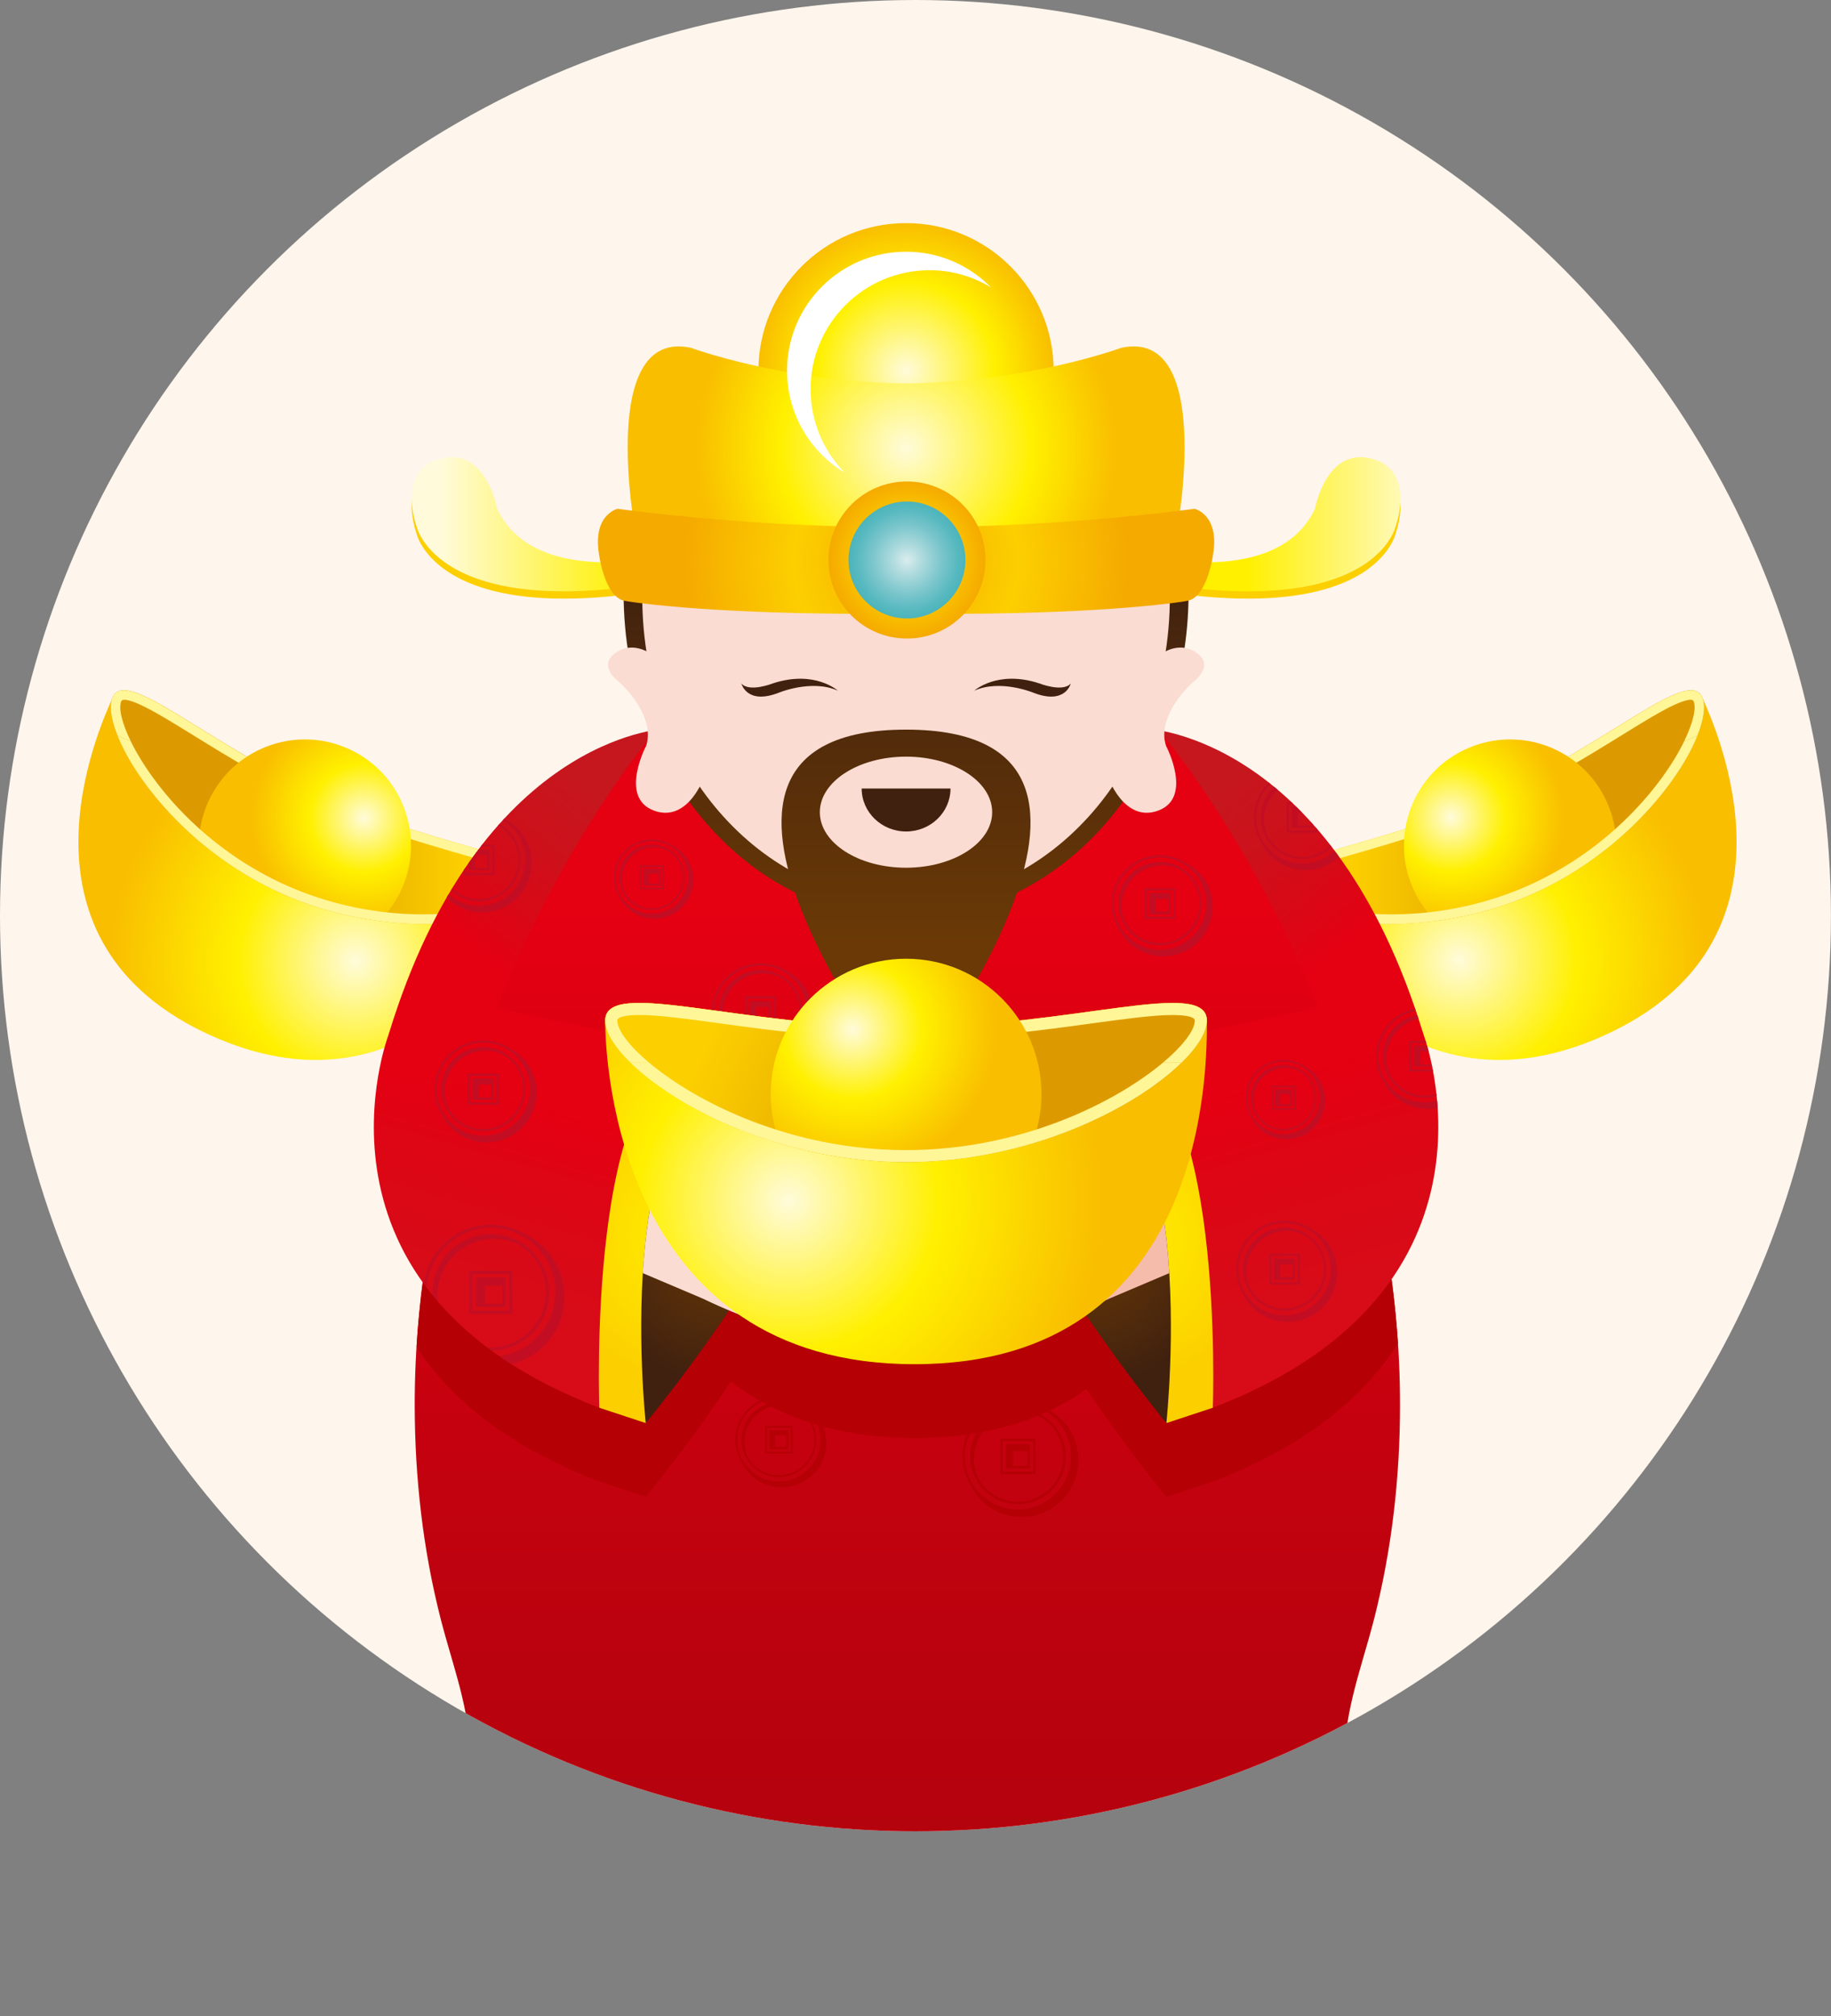<?xml version="1.0" encoding="UTF-8"?><svg id="Layer_1" xmlns="http://www.w3.org/2000/svg" xmlns:xlink="http://www.w3.org/1999/xlink" viewBox="0 0 333.51 367.17"><rect x="0" y="0" width="333.51" height="367.17" fill="#808080" stroke="none"/><defs><style>.cls-1{fill:url(#linear-gradient-2);}.cls-2{fill:url(#radial-gradient-7);}.cls-3{fill:url(#radial-gradient-10);}.cls-4{fill:#f5bbab;}.cls-5{fill:#fff;}.cls-6{fill:url(#radial-gradient-8);}.cls-7{fill:url(#linear-gradient-6);}.cls-8{fill:url(#radial-gradient-5);}.cls-9{fill:url(#radial-gradient-4);}.cls-10{fill:url(#linear-gradient-11);}.cls-11{fill:url(#radial-gradient-6);}.cls-12{fill:url(#radial-gradient-12);}.cls-13{fill:url(#linear-gradient-10);}.cls-14{fill:url(#radial-gradient);}.cls-15{fill:#fadcd2;}.cls-16{fill:url(#radial-gradient-13);}.cls-17{fill:#b50005;}.cls-18{fill:url(#linear-gradient-5);}.cls-19{fill:url(#radial-gradient-15);}.cls-20{fill:url(#radial-gradient-2);}.cls-21{fill:#fef5ec;}.cls-22,.cls-23{fill:none;}.cls-24{fill:#fff697;}.cls-25{fill:url(#radial-gradient-3);}.cls-26{fill:url(#linear-gradient-7);}.cls-23{clip-path:url(#clippath);}.cls-27{fill:url(#linear-gradient-9);}.cls-28{fill:url(#radial-gradient-14);}.cls-29{fill:url(#linear-gradient-3);}.cls-30{fill:#c30d23;}.cls-31{fill:url(#linear-gradient);}.cls-32{fill:#40210f;}.cls-33{fill:url(#linear-gradient-4);}.cls-34{fill:url(#radial-gradient-11);}.cls-35{fill:url(#radial-gradient-9);}.cls-36{fill:url(#linear-gradient-8);}.cls-37{fill:url(#linear-gradient-12);}.cls-38{fill:#fccf00;}</style><radialGradient id="radial-gradient" cx="6978.02" cy="3021.33" fx="6978.02" fy="3021.33" r="44.68" gradientTransform="translate(7668.47 242.48) rotate(-156.08) scale(1 -1)" gradientUnits="userSpaceOnUse"><stop offset="0" stop-color="#fffbda"/><stop offset=".48" stop-color="#fff000"/><stop offset="1" stop-color="#f9be00"/></radialGradient><linearGradient id="linear-gradient" x1="6971.38" y1="2987.84" x2="7002.09" y2="3001.71" gradientTransform="translate(7668.47 242.48) rotate(-156.08) scale(1 -1)" gradientUnits="userSpaceOnUse"><stop offset="0" stop-color="#fccf00"/><stop offset="1" stop-color="#dd9a00"/></linearGradient><radialGradient id="radial-gradient-2" cx="6987.17" cy="2996.91" fx="6987.17" fy="2996.91" r="20.55" xlink:href="#radial-gradient"/><radialGradient id="radial-gradient-3" cx="4402.73" cy="1878.92" fx="4402.73" fy="1878.92" r="44.68" gradientTransform="translate(-4520.57 242.48) rotate(-23.92)" xlink:href="#radial-gradient"/><linearGradient id="linear-gradient-2" x1="4396.1" y1="1845.43" x2="4426.81" y2="1859.3" gradientTransform="translate(-4520.57 242.48) rotate(-23.92)" xlink:href="#linear-gradient"/><radialGradient id="radial-gradient-4" cx="4411.89" cy="1854.5" fx="4411.89" fy="1854.5" r="20.55" gradientTransform="translate(-4520.57 242.48) rotate(-23.92)" xlink:href="#radial-gradient"/><clipPath id="clippath"><circle class="cls-22" cx="166.75" cy="166.75" r="166.75"/></clipPath><linearGradient id="linear-gradient-3" x1="8177.74" y1="148.34" x2="8154.71" y2="176.8" gradientTransform="translate(8394.24) rotate(-180) scale(1 -1)" gradientUnits="userSpaceOnUse"><stop offset="0" stop-color="#c6171e"/><stop offset=".37" stop-color="#cd111b"/><stop offset=".94" stop-color="#e20213"/><stop offset="1" stop-color="#e50012"/></linearGradient><linearGradient id="linear-gradient-4" x1="113.57" y1="148.34" x2="90.54" y2="176.8" gradientTransform="matrix(1,0,0,1,0,0)" xlink:href="#linear-gradient-3"/><linearGradient id="linear-gradient-5" x1="8229.27" y1="355.32" x2="8229.27" y2="165.82" gradientTransform="translate(8394.54) rotate(-180) scale(1 -1)" gradientUnits="userSpaceOnUse"><stop offset="0" stop-color="#b2030e"/><stop offset=".26" stop-color="#b9020e"/><stop offset=".66" stop-color="#ce0110"/><stop offset="1" stop-color="#e50012"/></linearGradient><linearGradient id="linear-gradient-6" x1="165.04" y1="171.68" x2="165.04" y2="103.44" gradientUnits="userSpaceOnUse"><stop offset="0" stop-color="#6a3906"/><stop offset="1" stop-color="#40210f"/></linearGradient><radialGradient id="radial-gradient-5" cx="165.04" cy="67.52" fx="165.04" fy="67.52" r="26.89" gradientUnits="userSpaceOnUse"><stop offset="0" stop-color="#fffbda"/><stop offset=".6" stop-color="#fff000"/><stop offset="1" stop-color="#f9be00"/></radialGradient><radialGradient id="radial-gradient-6" cx="165.04" cy="81.62" fx="165.04" fy="81.62" r="38.18" xlink:href="#radial-gradient-5"/><linearGradient id="linear-gradient-7" x1="227.05" y1="95.47" x2="260.64" y2="95.47" gradientUnits="userSpaceOnUse"><stop offset="0" stop-color="#fff000"/><stop offset="1" stop-color="#fffbda"/></linearGradient><linearGradient id="linear-gradient-8" x1="114.58" y1="95.47" x2="80.28" y2="95.47" xlink:href="#linear-gradient-7"/><radialGradient id="radial-gradient-7" cx="165.04" cy="102.22" fx="165.04" fy="102.22" r="40.26" gradientUnits="userSpaceOnUse"><stop offset="0" stop-color="#f5aa00"/><stop offset=".51" stop-color="#fccf00"/><stop offset="1" stop-color="#f5aa00"/></radialGradient><linearGradient id="linear-gradient-9" x1="165.03" y1="171.68" x2="165.03" y2="103.44" xlink:href="#linear-gradient-6"/><radialGradient id="radial-gradient-8" cx="165.2" cy="101.98" fx="165.2" fy="101.98" r="14.3" xlink:href="#radial-gradient-7"/><radialGradient id="radial-gradient-9" cx="165.2" cy="101.98" fx="165.2" fy="101.98" r="10.65" gradientUnits="userSpaceOnUse"><stop offset="0" stop-color="#daecee"/><stop offset=".23" stop-color="#b2dcdf"/><stop offset=".59" stop-color="#7bc6cc"/><stop offset=".86" stop-color="#58b9c0"/><stop offset="1" stop-color="#4cb4bc"/></radialGradient><linearGradient id="linear-gradient-10" x1="9466.47" y1="2747.06" x2="9476.56" y2="2712.2" gradientTransform="translate(9564.17 2941.91) rotate(-147.88) scale(1 -1)" gradientUnits="userSpaceOnUse"><stop offset="0" stop-color="#d70c18"/><stop offset=".65" stop-color="#de0514"/><stop offset="1" stop-color="#e50012"/></linearGradient><radialGradient id="radial-gradient-10" cx="-24.23" cy="-253.02" fx="-24.23" fy="-253.02" r="27.65" gradientTransform="translate(170.97 475.28) rotate(-4.46)" gradientUnits="userSpaceOnUse"><stop offset="0" stop-color="#fff000"/><stop offset="1" stop-color="#fccf00"/></radialGradient><radialGradient id="radial-gradient-11" cx="-19.04" cy="-250.85" fx="-19.04" fy="-250.85" r="25.26" gradientTransform="translate(170.97 475.28) rotate(-4.46)" gradientUnits="userSpaceOnUse"><stop offset="0" stop-color="#6a3906"/><stop offset="1" stop-color="#40210f"/></radialGradient><linearGradient id="linear-gradient-11" x1="2636.55" y1="-1540.9" x2="2647.82" y2="-1579.84" gradientTransform="translate(-1169.93 2941.91) rotate(-32.12)" xlink:href="#linear-gradient-10"/><radialGradient id="radial-gradient-12" cx="8015.24" cy="374.33" fx="8015.24" fy="374.33" r="27.65" gradientTransform="translate(8223.27 475.28) rotate(-175.54) scale(1 -1)" xlink:href="#radial-gradient-10"/><radialGradient id="radial-gradient-13" cx="8020.44" cy="376.51" fx="8020.44" fy="376.51" r="25.26" gradientTransform="translate(8223.27 475.28) rotate(-175.54) scale(1 -1)" xlink:href="#radial-gradient-11"/><radialGradient id="radial-gradient-14" cx="143.62" cy="218.64" fx="143.62" fy="218.64" r="57.01" gradientTransform="matrix(1,0,0,1,0,0)" xlink:href="#radial-gradient"/><linearGradient id="linear-gradient-12" x1="135.15" y1="175.91" x2="174.33" y2="193.61" gradientTransform="matrix(1,0,0,1,0,0)" xlink:href="#linear-gradient"/><radialGradient id="radial-gradient-15" cx="155.3" cy="187.48" fx="155.3" fy="187.48" r="26.23" gradientTransform="matrix(1,0,0,1,0,0)" xlink:href="#radial-gradient"/></defs><circle class="cls-21" cx="166.75" cy="166.75" r="166.75"/><path class="cls-14" d="m20.53,126.99c-2.51,5.66-20.23,44.67,18.27,61.75,38.09,16.9,57.74-21.25,60.25-26.91,2.51-5.66-17.95-6.95-39.64-16.57-21.68-9.62-36.37-23.92-38.88-18.26Z"/><path class="cls-31" d="m20.53,126.99c-2.51,5.66,9.38,26.25,31.07,35.87,21.69,9.62,44.94,4.62,47.45-1.04,2.51-5.66-17.95-6.95-39.64-16.57-21.68-9.62-36.37-23.92-38.88-18.26Z"/><path class="cls-24" d="m97.47,161.12c.3-.67-1.7-1.64-2.57-2.03-2.5-1.11-6.39-2.23-10.9-3.54-7.16-2.07-16.07-4.65-25.29-8.73-9.21-4.09-17.1-8.96-23.44-12.88-4-2.47-7.44-4.6-9.95-5.71-.87-.39-2.93-1.21-3.22-.55-.54,1.21.06,3.91,1.74,7.35l-2.44-1.08c-1.2-3.02-1.53-5.49-.88-6.96,2.51-5.66,17.2,8.64,38.88,18.26,21.69,9.62,42.15,10.91,39.64,16.57-.65,1.47-2.7,2.89-5.75,4.02l-2.44-1.08c3.68-1.06,6.08-2.43,6.62-3.64Z"/><path class="cls-20" d="m63.37,136.32c9.76,4.33,14.16,15.75,9.83,25.5-1.01,2.28-2.42,4.25-4.09,5.91-5.66-.74-11.64-2.27-17.51-4.87-5.87-2.6-11.01-6.01-15.36-9.71.1-2.35.62-4.72,1.63-7,4.32-9.76,15.74-14.16,25.5-9.83Z"/><path class="cls-24" d="m21.4,133.95l2.44,1.08c3.85,7.86,13.41,19.59,28.45,26.26,15.04,6.67,30.16,5.89,38.56,3.47l2.44,1.08c-8.72,3.24-25.64,4.15-41.7-2.98-16.06-7.12-26.75-20.27-30.19-28.91Z"/><path class="cls-25" d="m310.06,126.99c2.51,5.66,20.23,44.67-18.27,61.75-38.09,16.9-57.74-21.25-60.25-26.91-2.51-5.66,17.95-6.95,39.64-16.57,21.68-9.62,36.37-23.92,38.88-18.26Z"/><path class="cls-1" d="m310.06,126.99c2.51,5.66-9.38,26.25-31.07,35.87-21.69,9.62-44.94,4.62-47.45-1.04-2.51-5.66,17.95-6.95,39.64-16.57,21.68-9.62,36.37-23.92,38.88-18.26Z"/><path class="cls-24" d="m233.11,161.12c-.3-.67,1.7-1.64,2.57-2.03,2.5-1.11,6.39-2.23,10.9-3.54,7.16-2.07,16.07-4.65,25.29-8.73,9.21-4.09,17.1-8.96,23.44-12.88,4-2.47,7.44-4.6,9.95-5.71.87-.39,2.93-1.21,3.22-.55.54,1.21-.06,3.91-1.74,7.35l2.44-1.08c1.2-3.02,1.53-5.49.88-6.96-2.51-5.66-17.2,8.64-38.88,18.26-21.69,9.62-42.15,10.91-39.64,16.57.65,1.47,2.7,2.89,5.75,4.02l2.44-1.08c-3.68-1.06-6.08-2.43-6.62-3.64Z"/><path class="cls-9" d="m267.22,136.32c-9.76,4.33-14.16,15.75-9.83,25.5,1.01,2.28,2.42,4.25,4.1,5.91,5.66-.74,11.64-2.27,17.51-4.87,5.87-2.6,11.01-6.01,15.36-9.71-.1-2.35-.62-4.72-1.63-7-4.32-9.76-15.74-14.16-25.5-9.83Z"/><path class="cls-24" d="m309.19,133.95l-2.44,1.08c-3.85,7.86-13.41,19.59-28.45,26.26-15.04,6.67-30.16,5.89-38.56,3.47l-2.44,1.08c8.72,3.24,25.64,4.15,41.7-2.98,16.06-7.12,26.75-20.27,30.19-28.91Z"/><g class="cls-23"><path class="cls-29" d="m209.12,132.74s33.66,1.43,50.16,55.64l-19.51,15.08-30.64-70.72Z"/><path class="cls-33" d="m120.95,132.74s-33.66,1.43-50.16,55.64l19.51,15.08,30.64-70.72Z"/><path class="cls-18" d="m208.47,129.71c15.43,18.22,27.04,40.53,35.08,62.88,7.31,20.33,11.49,41.84,11.46,63.48-.02,13.07-1.49,26.07-4.72,38.75-2.17,8.49-5.47,16.84-5.41,25.72.06,8.1,3.38,15.1,6.51,22.41,2.61,6.11,6.62,14.09-.19,19.22-12.81,9.62-33.27,4.08-44.31-5.71-6.73-5.96-10.23-13.76-18.32-18.39,0,0-12.07,2.33-21.13,22.6,0,0-1.19,3.15-2.16,3.15s-2.17-3.15-2.17-3.15c-9.05-20.27-21.13-22.6-21.13-22.6-8.08,4.63-11.59,12.43-18.31,18.39-11.04,9.79-31.51,15.33-44.31,5.71-6.81-5.12-2.8-13.11-.19-19.22,3.13-7.32,6.46-14.31,6.51-22.41.06-8.88-3.24-17.24-5.41-25.72-3.24-12.67-4.7-25.67-4.73-38.75-.04-21.64,4.15-43.15,11.46-63.48,8.04-22.35,19.65-44.65,35.08-62.88h86.4Z"/><path class="cls-7" d="m216.49,108.04c0,32.71-23.04,59.23-51.45,59.23s-51.45-26.52-51.45-59.23,23.04-36.38,51.45-36.38,51.45,3.67,51.45,36.38Z"/><path class="cls-15" d="m213.08,108.8c0,30.54-21.51,55.31-48.04,55.31s-48.05-24.76-48.05-55.31,21.51-33.97,48.05-33.97,48.04,3.42,48.04,33.97Z"/><path class="cls-8" d="m191.92,67.52c0,14.85-12.04,26.89-26.89,26.89s-26.89-12.04-26.89-26.89,12.04-26.89,26.89-26.89,26.89,12.04,26.89,26.89Z"/><path class="cls-11" d="m204.23,63.34s-16.62,6.18-39.19,6.5c-22.58-.32-39.19-6.5-39.19-6.5-16.97-3.65-10.18,33.15-10.18,33.15l47.57,3.4v.26l1.8-.13,1.8.13v-.26l47.58-3.4s6.79-36.81-10.18-33.15Z"/><path class="cls-38" d="m200.2,100.69s31.36,10.2,39.32-6.72c0,0,1.98-10.98,9.95-9.21,8.67,1.93,4.73,12.44,4.73,12.44,0,0-4.42,20.26-56.24,7.72l1.35-4.45"/><path class="cls-26" d="m200.2,99.37s31.36,10.2,39.32-6.72c0,0,1.98-10.97,9.95-9.21,8.67,1.93,4.73,12.44,4.73,12.44,0,0-4.42,20.26-56.24,7.71l1.35-4.45"/><path class="cls-38" d="m129.88,100.69s-31.35,10.2-39.32-6.72c0,0-1.98-10.98-9.95-9.21-8.67,1.93-4.73,12.44-4.73,12.44,0,0,4.42,20.26,56.24,7.72l-1.35-4.45"/><path class="cls-36" d="m129.88,99.37s-31.35,10.2-39.32-6.72c0,0-1.98-10.97-9.95-9.21-8.67,1.93-4.73,12.44-4.73,12.44,0,0,4.42,20.26,56.24,7.71l-1.35-4.45"/><path class="cls-32" d="m165.04,151.42c4.46,0,8.09-3.5,8.09-7.82h-16.18c0,4.31,3.63,7.82,8.1,7.82Z"/><path class="cls-32" d="m152.64,125.8s-4.21-3.85-11.83-1.36c0,0-4.3,1.71-5.77.03,0,0,.96,3.94,6.75,1.7,0,0,6.07-2.55,10.85-.38Z"/><path class="cls-32" d="m177.43,125.8s4.21-3.85,11.84-1.36c0,0,4.29,1.71,5.77.03,0,0-.96,3.94-6.76,1.7,0,0-6.07-2.55-10.85-.38Z"/><path class="cls-2" d="m165.04,111.72c28.59.42,46.53-1.46,51.21-2.3,3.74-.67,4.73-8.61,4.73-8.61,1.13-7.1-3.38-8.15-3.38-8.15-19.11,2.48-37.05,3.35-52.57,3.39h0c-15.52-.04-33.46-.91-52.56-3.39,0,0-4.51,1.06-3.38,8.15,0,0,.98,7.94,4.72,8.61,4.68.83,22.62,2.71,51.22,2.3h.02Z"/><path class="cls-27" d="m165.03,132.87c-51.02,0,0,65.24,0,65.24,0,0,51.02-65.24,0-65.24Zm0,25.15c-8.67,0-15.7-4.53-15.7-10.11s7.03-10.12,15.7-10.12,15.69,4.53,15.69,10.12-7.03,10.11-15.69,10.11Z"/><path class="cls-15" d="m208.99,121.11s4.32-4.97,8.55-2.49c4.23,2.49-.37,5.71-.37,5.71,0,0-6.62,5.89-4.78,11.5,0,0,4.97,9.38-1.38,11.77-6.35,2.39-9.29-6.35-9.29-6.35l7.27-20.14Z"/><path class="cls-15" d="m121.09,121.11s-4.32-4.97-8.55-2.49c-4.23,2.49.37,5.71.37,5.71,0,0,6.62,5.89,4.78,11.5,0,0-4.97,9.38,1.38,11.77,6.35,2.39,9.29-6.35,9.29-6.35l-7.27-20.14Z"/><path class="cls-6" d="m179.5,101.98c0,7.9-6.4,14.3-14.3,14.3s-14.3-6.4-14.3-14.3,6.4-14.3,14.3-14.3,14.3,6.4,14.3,14.3Z"/><path class="cls-35" d="m175.85,101.98c0,5.88-4.77,10.65-10.65,10.65s-10.65-4.77-10.65-10.65,4.77-10.65,10.65-10.65,10.65,4.77,10.65,10.65Z"/><path class="cls-5" d="m147.64,70.9c0-11.98,9.71-21.69,21.69-21.69,4.09,0,7.91,1.16,11.18,3.13-3.94-4.01-9.41-6.5-15.47-6.5-11.97,0-21.68,9.71-21.68,21.68,0,7.88,4.22,14.76,10.51,18.56-3.84-3.91-6.22-9.27-6.22-15.18Z"/><path class="cls-17" d="m244.73,195.97l-24.9,5.22c0-.77,0-1.41,0-1.88,0-7.9-24.53,1.18-54.8,1.18s-54.8-9.08-54.8-1.18c0,.47.01,1.11.04,1.88l-24.49-5.13c-5.41,15.9-8.88,32.48-9.91,49.24,6,9.16,16.28,18.01,33.44,24.55v-.02l8.31,2.74s7.79-9.4,15.5-21c8.04,6.15,18.85,10.29,33.46,10.29,13.63,0,23.75-3.52,31.3-8.9,7.39,10.95,14.57,19.61,14.57,19.61l8.31-2.74v.02c17.57-6.7,27.93-15.83,33.87-25.22-1.09-16.57-4.55-32.95-9.91-48.67Z"/><path class="cls-30" d="m211.29,172.12c-4.18,0-7.57-3.4-7.57-7.57s3.4-7.57,7.57-7.57,7.57,3.4,7.57,7.57-3.4,7.57-7.57,7.57Zm0-14.76c-3.96,0-7.19,3.22-7.19,7.18s3.23,7.19,7.19,7.19,7.19-3.22,7.19-7.19-3.22-7.18-7.19-7.18Zm1.9,9.08h-3.79v-3.79h3.79v3.79Zm-3.4-.39h3.02v-3.02h-3.02v3.02Z"/><path class="cls-30" d="m204.33,164.97c0-4.08,3.31-7.38,7.38-7.38,1.93,0,3.69.74,5,1.96-1.35-1.46-3.28-2.38-5.42-2.38-4.08,0-7.38,3.31-7.38,7.38,0,2.14.92,4.08,2.37,5.42-1.21-1.31-1.96-3.07-1.96-5Z"/><path class="cls-30" d="m214.09,167.35h-5.6v-5.6h5.6v5.6Zm-5.22-.39h4.83v-4.83h-4.83v4.83Zm4.31-.52h-3.79v-3.79h3.79v3.79Zm-3.4-.39h3.02v-3.02h-3.02v3.02Z"/><path class="cls-30" d="m215.87,157.04c-1.34-.82-2.9-1.29-4.58-1.29-4.85,0-8.8,3.95-8.8,8.8,0,1.68.47,3.25,1.29,4.59,1.48,2.97,4.54,5.01,8.08,5.01,4.98,0,9.02-4.05,9.02-9.02,0-3.54-2.05-6.6-5.02-8.08Zm-4.58,15.92c-4.64,0-8.41-3.77-8.41-8.41s3.78-8.41,8.41-8.41,8.41,3.78,8.41,8.41-3.78,8.41-8.41,8.41Z"/><polygon class="cls-30" points="209.51 162.77 209.48 166.19 210.53 166.19 210.53 163.7 213.05 163.7 213.05 162.66 209.51 162.77"/><path class="cls-30" d="m138.52,191.8c-4.18,0-7.57-3.4-7.57-7.57s3.4-7.57,7.57-7.57,7.57,3.4,7.57,7.57-3.4,7.57-7.57,7.57Zm0-14.76c-3.96,0-7.19,3.22-7.19,7.19s3.23,7.18,7.19,7.18,7.19-3.22,7.19-7.18-3.22-7.19-7.19-7.19Zm1.9,9.08h-3.79v-3.79h3.79v3.79Zm-3.4-.39h3.02v-3.02h-3.02v3.02Z"/><path class="cls-30" d="m131.56,184.65c0-4.08,3.31-7.38,7.38-7.38,1.93,0,3.69.74,5,1.96-1.35-1.46-3.28-2.38-5.42-2.38-4.08,0-7.38,3.31-7.38,7.38,0,2.14.92,4.07,2.37,5.42-1.21-1.32-1.96-3.07-1.96-5Z"/><path class="cls-30" d="m141.32,187.03h-5.6v-5.6h5.6v5.6Zm-5.22-.39h4.83v-4.83h-4.83v4.83Zm4.31-.52h-3.79v-3.79h3.79v3.79Zm-3.4-.39h3.02v-3.02h-3.02v3.02Z"/><path class="cls-30" d="m143.1,176.72c-1.34-.82-2.9-1.29-4.58-1.29-4.85,0-8.8,3.95-8.8,8.8,0,1.68.47,3.25,1.29,4.59,1.48,2.97,4.54,5.01,8.08,5.01,4.98,0,9.02-4.05,9.02-9.02,0-3.54-2.05-6.6-5.02-8.08Zm-4.58,15.92c-4.64,0-8.41-3.78-8.41-8.41s3.78-8.41,8.41-8.41,8.41,3.77,8.41,8.41-3.78,8.41-8.41,8.41Z"/><polygon class="cls-30" points="136.73 182.45 136.71 185.87 137.76 185.87 137.76 183.38 140.28 183.38 140.28 182.34 136.73 182.45"/><path class="cls-30" d="m118.74,165.72c-3.28,0-5.95-2.67-5.95-5.95s2.67-5.95,5.95-5.95,5.95,2.67,5.95,5.95-2.67,5.95-5.95,5.95Zm0-11.6c-3.11,0-5.65,2.54-5.65,5.65s2.53,5.65,5.65,5.65,5.65-2.53,5.65-5.65-2.53-5.65-5.65-5.65Zm1.49,7.14h-2.98v-2.98h2.98v2.98Zm-2.67-.3h2.37v-2.37h-2.37v2.37Z"/><path class="cls-30" d="m113.27,160.1c0-3.2,2.6-5.8,5.8-5.8,1.52,0,2.9.59,3.93,1.54-1.06-1.15-2.58-1.87-4.26-1.87-3.2,0-5.8,2.6-5.8,5.8,0,1.68.72,3.2,1.86,4.26-.95-1.03-1.54-2.41-1.54-3.93Z"/><path class="cls-30" d="m120.94,161.97h-4.41v-4.41h4.41v4.41Zm-4.1-.3h3.8v-3.8h-3.8v3.8Zm3.39-.41h-2.98v-2.98h2.98v2.98Zm-2.67-.3h2.37v-2.37h-2.37v2.37Z"/><path class="cls-30" d="m122.34,153.87c-1.05-.65-2.28-1.02-3.61-1.02-3.81,0-6.91,3.1-6.91,6.92,0,1.32.37,2.56,1.02,3.61,1.16,2.33,3.57,3.94,6.35,3.94,3.91,0,7.09-3.18,7.09-7.09,0-2.78-1.61-5.19-3.94-6.35Zm-3.61,12.51c-3.64,0-6.61-2.97-6.61-6.61s2.97-6.61,6.61-6.61,6.61,2.97,6.61,6.61-2.97,6.61-6.61,6.61Z"/><polygon class="cls-30" points="117.34 158.37 117.32 161.06 118.14 161.06 118.14 159.1 120.12 159.1 120.12 158.29 117.34 158.37"/><path class="cls-13" d="m127.95,191.46l-44.34-9.29s-9.31-3.35-12.82,6.22c0,0-17.9,46.53,38.52,68.03,0,0-2.56-46.52,18.65-64.96Z"/><path class="cls-3" d="m109.16,256.36s-2.36-62.57,17.94-64.95c0,0,12.05.45,18.29,6.15l-27.78,61.59-8.46-2.79Z"/><path class="cls-34" d="m117.62,259.15s-7.29-67.21,21.57-64.01c28.85,3.2-21.57,64.01-21.57,64.01Z"/><path class="cls-15" d="m171.42,236.52l-36.48-16.53-12.08-14.72c-3.62,7.19-5.2,17.16-5.78,26.58l11.04,4.68s32.01,16.01,46.97,6.04c0,0,2.36-3.41-3.67-6.04Z"/><path class="cls-10" d="m202.12,191.46l44.34-9.29s9.32-3.35,12.82,6.22c0,0,17.9,46.53-38.52,68.03,0,0,2.56-46.52-18.65-64.96Z"/><path class="cls-12" d="m220.91,256.36s2.36-62.57-17.94-64.95c0,0-12.05.45-18.29,6.15l27.78,61.59,8.46-2.79Z"/><path class="cls-16" d="m212.45,259.15s7.29-67.21-21.57-64.01c-28.86,3.2,21.57,64.01,21.57,64.01Z"/><path class="cls-4" d="m158.65,236.52l36.48-16.53,12.08-14.72c3.62,7.19,5.2,17.16,5.77,26.58l-11.03,4.68s-32.02,16.01-46.98,6.04c0,0-2.36-3.41,3.68-6.04Z"/><path class="cls-28" d="m219.83,185.87c0,7.91.49,62.56-53.25,62.56s-56.35-54.66-56.35-62.56,24.53,1.19,54.8,1.19,54.8-9.09,54.8-1.19Z"/><path class="cls-37" d="m219.83,185.87c0,7.91-24.53,25.77-54.8,25.77s-54.8-17.86-54.8-25.77,24.53,1.19,54.8,1.19,54.8-9.09,54.8-1.19Z"/><path class="cls-24" d="m112.43,185.87c0-.93,2.83-1.03,4.05-1.03,3.49,0,8.61.7,14.55,1.51,9.42,1.29,21.15,2.9,34.01,2.9s24.59-1.61,34-2.9c5.94-.81,11.06-1.51,14.55-1.51,1.21,0,4.04.1,4.04,1.03,0,1.69-2.09,4.53-5.83,7.67h3.41c2.97-2.9,4.62-5.62,4.62-7.67,0-7.9-24.53,1.19-54.8,1.19s-54.8-9.09-54.8-1.19c0,2.05,1.66,4.77,4.63,7.67h3.41c-3.75-3.14-5.83-5.98-5.83-7.67Z"/><path class="cls-19" d="m165.04,174.59c-13.62,0-24.66,11.05-24.66,24.66,0,3.18.62,6.21,1.72,9.01,6.98,2.07,14.75,3.38,22.94,3.38s15.96-1.32,22.94-3.38c1.1-2.8,1.72-5.82,1.72-9.01,0-13.62-11.04-24.66-24.66-24.66Z"/><path class="cls-24" d="m215.21,193.54h-3.41c-8.55,7.17-25.78,15.9-46.77,15.9s-38.22-8.73-46.77-15.9h-3.41c8.48,8.3,27.75,18.1,50.17,18.1s41.69-9.81,50.17-18.1Z"/><path class="cls-30" d="m233.97,238.69c-4.18,0-7.57-3.4-7.57-7.57s3.4-7.57,7.57-7.57,7.57,3.4,7.57,7.57-3.4,7.57-7.57,7.57Zm0-14.76c-3.96,0-7.19,3.22-7.19,7.18s3.23,7.19,7.19,7.19,7.19-3.22,7.19-7.19-3.22-7.18-7.19-7.18Zm1.9,9.08h-3.79v-3.79h3.79v3.79Zm-3.4-.39h3.02v-3.02h-3.02v3.02Z"/><path class="cls-30" d="m227.01,231.53c0-4.08,3.31-7.38,7.38-7.38,1.93,0,3.69.74,5,1.96-1.35-1.46-3.28-2.38-5.42-2.38-4.08,0-7.38,3.31-7.38,7.38,0,2.14.92,4.08,2.37,5.42-1.21-1.31-1.96-3.07-1.96-5Z"/><path class="cls-30" d="m236.77,233.91h-5.6v-5.6h5.6v5.6Zm-5.22-.39h4.83v-4.83h-4.83v4.83Zm4.31-.52h-3.79v-3.79h3.79v3.79Zm-3.4-.39h3.02v-3.02h-3.02v3.02Z"/><path class="cls-30" d="m238.56,223.61c-1.34-.82-2.9-1.29-4.58-1.29-4.85,0-8.8,3.95-8.8,8.8,0,1.68.47,3.25,1.29,4.59,1.48,2.97,4.54,5.01,8.08,5.01,4.98,0,9.02-4.05,9.02-9.02,0-3.54-2.05-6.6-5.02-8.08Zm-4.58,15.92c-4.64,0-8.41-3.77-8.41-8.41s3.78-8.41,8.41-8.41,8.41,3.78,8.41,8.41-3.78,8.41-8.41,8.41Z"/><polygon class="cls-30" points="232.19 229.33 232.17 232.76 233.21 232.76 233.21 230.27 235.73 230.27 235.73 229.22 232.19 229.33"/><path class="cls-30" d="m88.02,206c-4.21,0-7.65-3.43-7.65-7.65s3.43-7.65,7.65-7.65,7.65,3.43,7.65,7.65-3.43,7.65-7.65,7.65Zm0-14.9c-4,0-7.26,3.25-7.26,7.26s3.26,7.25,7.26,7.25,7.26-3.25,7.26-7.25-3.25-7.26-7.26-7.26Zm1.91,9.17h-3.83v-3.83h3.83v3.83Zm-3.44-.39h3.05v-3.05h-3.05v3.05Z"/><path class="cls-30" d="m80.99,198.78c0-4.12,3.34-7.45,7.45-7.45,1.95,0,3.73.75,5.05,1.98-1.36-1.47-3.31-2.4-5.48-2.4-4.11,0-7.45,3.34-7.45,7.45,0,2.16.92,4.11,2.4,5.47-1.23-1.33-1.97-3.1-1.97-5.05Z"/><path class="cls-30" d="m90.85,201.18h-5.66v-5.66h5.66v5.66Zm-5.27-.39h4.88v-4.88h-4.88v4.88Zm4.35-.53h-3.83v-3.83h3.83v3.83Zm-3.44-.39h3.05v-3.05h-3.05v3.05Z"/><path class="cls-30" d="m92.65,190.77c-1.35-.83-2.94-1.3-4.63-1.3-4.9,0-8.88,3.99-8.88,8.89,0,1.7.48,3.28,1.31,4.63,1.49,3,4.59,5.06,8.16,5.06,5.02,0,9.11-4.09,9.11-9.11,0-3.57-2.07-6.67-5.07-8.16Zm-4.63,16.08c-4.68,0-8.5-3.81-8.5-8.49s3.81-8.5,8.5-8.5,8.49,3.81,8.49,8.5-3.81,8.49-8.49,8.49Z"/><polygon class="cls-30" points="86.22 196.55 86.19 200.01 87.25 200.01 87.25 197.5 89.79 197.5 89.79 196.44 86.22 196.55"/><path class="cls-30" d="m233.8,205.87c-3.28,0-5.95-2.67-5.95-5.95s2.67-5.95,5.95-5.95,5.95,2.67,5.95,5.95-2.67,5.95-5.95,5.95Zm0-11.6c-3.11,0-5.65,2.53-5.65,5.65s2.53,5.65,5.65,5.65,5.65-2.53,5.65-5.65-2.53-5.65-5.65-5.65Zm1.49,7.13h-2.98v-2.98h2.98v2.98Zm-2.67-.3h2.37v-2.37h-2.37v2.37Z"/><path class="cls-30" d="m228.33,200.25c0-3.21,2.6-5.8,5.8-5.8,1.52,0,2.9.59,3.93,1.54-1.06-1.15-2.58-1.87-4.26-1.87-3.2,0-5.8,2.6-5.8,5.8,0,1.69.72,3.2,1.86,4.26-.95-1.03-1.54-2.41-1.54-3.93Z"/><path class="cls-30" d="m236.01,202.12h-4.41v-4.4h4.41v4.4Zm-4.1-.3h3.8v-3.8h-3.8v3.8Zm3.39-.41h-2.98v-2.98h2.98v2.98Zm-2.67-.3h2.37v-2.37h-2.37v2.37Z"/><path class="cls-30" d="m237.41,194.02c-1.05-.64-2.28-1.02-3.61-1.02-3.81,0-6.91,3.11-6.91,6.92,0,1.32.37,2.56,1.02,3.61,1.16,2.33,3.57,3.94,6.35,3.94,3.91,0,7.09-3.18,7.09-7.1,0-2.78-1.61-5.19-3.94-6.35Zm-3.61,12.51c-3.64,0-6.61-2.97-6.61-6.61s2.97-6.61,6.61-6.61,6.61,2.97,6.61,6.61-2.97,6.61-6.61,6.61Z"/><polygon class="cls-30" points="232.4 198.52 232.38 201.21 233.21 201.21 233.21 199.25 235.19 199.25 235.19 198.43 232.4 198.52"/><path class="cls-17" d="m185.41,273.92c-4.8,0-8.7-3.91-8.7-8.7s3.9-8.7,8.7-8.7,8.71,3.9,8.71,8.7-3.9,8.7-8.71,8.7Zm0-16.96c-4.55,0-8.26,3.71-8.26,8.26s3.71,8.26,8.26,8.26,8.26-3.7,8.26-8.26-3.7-8.26-8.26-8.26Zm2.18,10.44h-4.36v-4.36h4.36v4.36Zm-3.91-.45h3.47v-3.47h-3.47v3.47Z"/><path class="cls-17" d="m177.42,265.7c0-4.68,3.8-8.48,8.48-8.48,2.22,0,4.24.85,5.75,2.25-1.55-1.68-3.77-2.73-6.24-2.73-4.68,0-8.48,3.8-8.48,8.48,0,2.46,1.05,4.68,2.73,6.23-1.39-1.51-2.25-3.53-2.25-5.75Z"/><path class="cls-17" d="m188.63,268.44h-6.44v-6.44h6.44v6.44Zm-5.99-.45h5.55v-5.55h-5.55v5.55Zm4.95-.6h-4.36v-4.36h4.36v4.36Zm-3.91-.45h3.47v-3.47h-3.47v3.47Z"/><path class="cls-17" d="m190.68,256.59c-1.53-.94-3.34-1.48-5.27-1.48-5.57,0-10.11,4.54-10.11,10.11,0,1.93.55,3.74,1.49,5.27,1.7,3.41,5.22,5.76,9.28,5.76,5.72,0,10.37-4.65,10.37-10.37,0-4.07-2.35-7.59-5.77-9.29Zm-5.27,18.3c-5.33,0-9.66-4.34-9.66-9.67s4.34-9.67,9.66-9.67,9.67,4.34,9.67,9.67-4.34,9.67-9.67,9.67Z"/><polygon class="cls-17" points="183.36 263.17 183.33 267.1 184.54 267.1 184.54 264.24 187.43 264.24 187.43 263.04 183.36 263.17"/><path class="cls-17" d="m141.87,269.01c-3.76,0-6.82-3.06-6.82-6.82s3.06-6.82,6.82-6.82,6.83,3.06,6.83,6.82-3.06,6.82-6.83,6.82Zm0-13.3c-3.57,0-6.47,2.9-6.47,6.47s2.9,6.47,6.47,6.47,6.48-2.9,6.48-6.47-2.9-6.47-6.48-6.47Zm1.71,8.18h-3.42v-3.41h3.42v3.41Zm-3.07-.35h2.72v-2.72h-2.72v2.72Z"/><path class="cls-17" d="m135.6,262.57c0-3.67,2.98-6.65,6.65-6.65,1.74,0,3.32.67,4.51,1.76-1.22-1.32-2.96-2.14-4.89-2.14-3.67,0-6.65,2.98-6.65,6.65,0,1.93.82,3.67,2.14,4.88-1.09-1.19-1.76-2.77-1.76-4.51Z"/><path class="cls-17" d="m144.39,264.71h-5.05v-5.05h5.05v5.05Zm-4.7-.35h4.35v-4.35h-4.35v4.35Zm3.88-.47h-3.42v-3.41h3.42v3.41Zm-3.07-.35h2.72v-2.72h-2.72v2.72Z"/><path class="cls-17" d="m146,255.42c-1.2-.74-2.62-1.16-4.13-1.16-4.37,0-7.92,3.56-7.92,7.93,0,1.51.42,2.93,1.16,4.13,1.33,2.67,4.09,4.52,7.28,4.52,4.48,0,8.13-3.65,8.13-8.13,0-3.19-1.85-5.95-4.52-7.28Zm-4.13,14.35c-4.18,0-7.58-3.4-7.58-7.58s3.4-7.58,7.58-7.58,7.58,3.4,7.58,7.58-3.4,7.58-7.58,7.58Z"/><polygon class="cls-17" points="140.26 260.58 140.24 263.67 141.19 263.67 141.19 261.43 143.45 261.43 143.45 260.49 140.26 260.58"/><path class="cls-30" d="m237.21,156.43c2.08,0,3.97-.85,5.34-2.21-.08-.11-.16-.21-.24-.31-1.3,1.32-3.11,2.14-5.1,2.14-2.84,0-5.29-1.67-6.45-4.08-.33-.83-.51-1.74-.51-2.69,0-2.17.96-4.11,2.45-5.46-.2-.17-.4-.35-.6-.52-1.5,1.38-2.46,3.35-2.46,5.55,0,4.18,3.4,7.57,7.57,7.57Z"/><path class="cls-30" d="m243.05,154.89c-1.51,1.47-3.57,2.37-5.84,2.37-4.64,0-8.41-3.77-8.41-8.41,0-2.39,1.01-4.55,2.62-6.09-.1-.08-.21-.16-.31-.24-1.66,1.6-2.7,3.84-2.7,6.33,0,1.68.47,3.25,1.29,4.59,1.48,2.97,4.54,5.01,8.08,5.01,2.36,0,4.51-.92,6.12-2.41-.28-.39-.57-.77-.85-1.15Z"/><path class="cls-30" d="m240.01,151.09c-.13-.15-.26-.29-.39-.44v.61h-4.83v-4.83h.81c-.14-.13-.27-.26-.41-.39h-.79v5.6h5.6v-.56Z"/><path class="cls-30" d="m235.31,150.75h3.79v-.67c-.13-.15-.26-.29-.39-.44v.72h-2.27v-2.36h.73c-.34-.35-.68-.72-1.02-1.05h-.85v3.79Z"/><path class="cls-30" d="m261.76,200.42c-.73.21-1.5.33-2.3.33-4.64,0-8.41-3.78-8.41-8.41,0-4.1,2.95-7.52,6.83-8.26-.04-.12-.08-.25-.12-.37-4.04.79-7.1,4.36-7.1,8.63,0,1.68.47,3.25,1.29,4.59,1.48,2.97,4.54,5.01,8.08,5.01.63,0,1.24-.07,1.83-.19-.03-.45-.06-.89-.1-1.33Z"/><path class="cls-30" d="m257.56,194.23h3.3c-.03-.13-.05-.26-.08-.39h-2.08v-2.35h1.53c-.1-.38-.2-.73-.29-1.05h-2.37v3.79Z"/><path class="cls-30" d="m256.66,195.13h4.38c-.02-.13-.05-.26-.07-.39h-3.92v-4.83h2.74c-.04-.14-.08-.27-.12-.39h-3.01v5.6Z"/><path class="cls-30" d="m251.89,192.33c0,4.18,3.4,7.57,7.57,7.57.78,0,1.51-.15,2.22-.37-.02-.13-.03-.26-.04-.39-.69.22-1.41.37-2.17.37-2.84,0-5.29-1.67-6.45-4.08-.33-.83-.51-1.74-.51-2.69,0-3.55,2.51-6.51,5.86-7.22-.07-.21-.14-.43-.21-.64-3.55.63-6.26,3.71-6.26,7.44Z"/><path class="cls-30" d="m89.66,154.16v4.83h-4.83v-1.03c-.13.19-.26.38-.39.57v.85h5.6v-5.6h-2.18c-.1.13-.2.25-.3.39h2.1Z"/><path class="cls-30" d="m89.14,154.68h-1.96c-.61.81-1.22,1.64-1.83,2.5v1.29h3.79v-3.79Zm-.39,3.4h-2.27v-2.35h2.27v2.35Z"/><path class="cls-30" d="m96.84,157.15c0-3.53-2.04-6.59-4.99-8.07-.09.1-.18.2-.27.3,2.43,1.47,4.07,4.14,4.07,7.19,0,4.64-3.77,8.41-8.41,8.41-2.13,0-4.06-.8-5.55-2.11-.11.19-.21.37-.32.55,1.64,1.68,3.92,2.74,6.45,2.74,4.98,0,9.02-4.05,9.02-9.02Z"/><path class="cls-30" d="m94.82,156.57c0-2.8-1.55-5.23-3.82-6.54-.09.1-.18.2-.27.3,2.2,1.23,3.7,3.54,3.7,6.23,0,3.96-3.22,7.18-7.19,7.18-1.9,0-3.6-.75-4.88-1.96-.07.12-.14.23-.21.34,1.35,1.23,3.13,2.01,5.09,2.01,4.18,0,7.57-3.4,7.57-7.57Z"/><path class="cls-30" d="m92.04,232.68h-5.3v5.3h5.3v-5.3Zm-.54,4.76h-3.17v-3.29h3.17v3.29Z"/><path class="cls-30" d="m79.66,235.92c0-5.7,4.62-10.32,10.32-10.32,1.51,0,2.94.33,4.23.92,3.11,1.71,5.23,5.02,5.23,8.81,0,5.54-4.51,10.05-10.05,10.05-.24,0-.47-.03-.7-.05.26.19.52.39.78.59,5.8-.04,10.51-4.77,10.51-10.58s-4.75-10.59-10.59-10.59-10.58,4.75-10.58,10.59c0,.19.02.39.03.58.29.35.58.71.89,1.06-.04-.35-.06-.7-.06-1.05Z"/><path class="cls-30" d="m102.81,236.14c0-4.95-2.86-9.23-7.01-11.3-1.87-1.14-4.06-1.8-6.41-1.8-6.26,0-11.43,4.7-12.19,10.76.15.21.32.42.48.64.46-6.06,5.53-10.86,11.71-10.86,6.49,0,11.76,5.28,11.76,11.76,0,5.95-4.45,10.87-10.19,11.64.69.48,1.41.96,2.14,1.43,5.56-1.32,9.71-6.31,9.71-12.26Z"/><path class="cls-30" d="m93.3,231.41h-7.84v7.84h7.84v-7.84Zm-.54,7.3h-6.75v-6.75h6.75v6.75Z"/></g></svg>